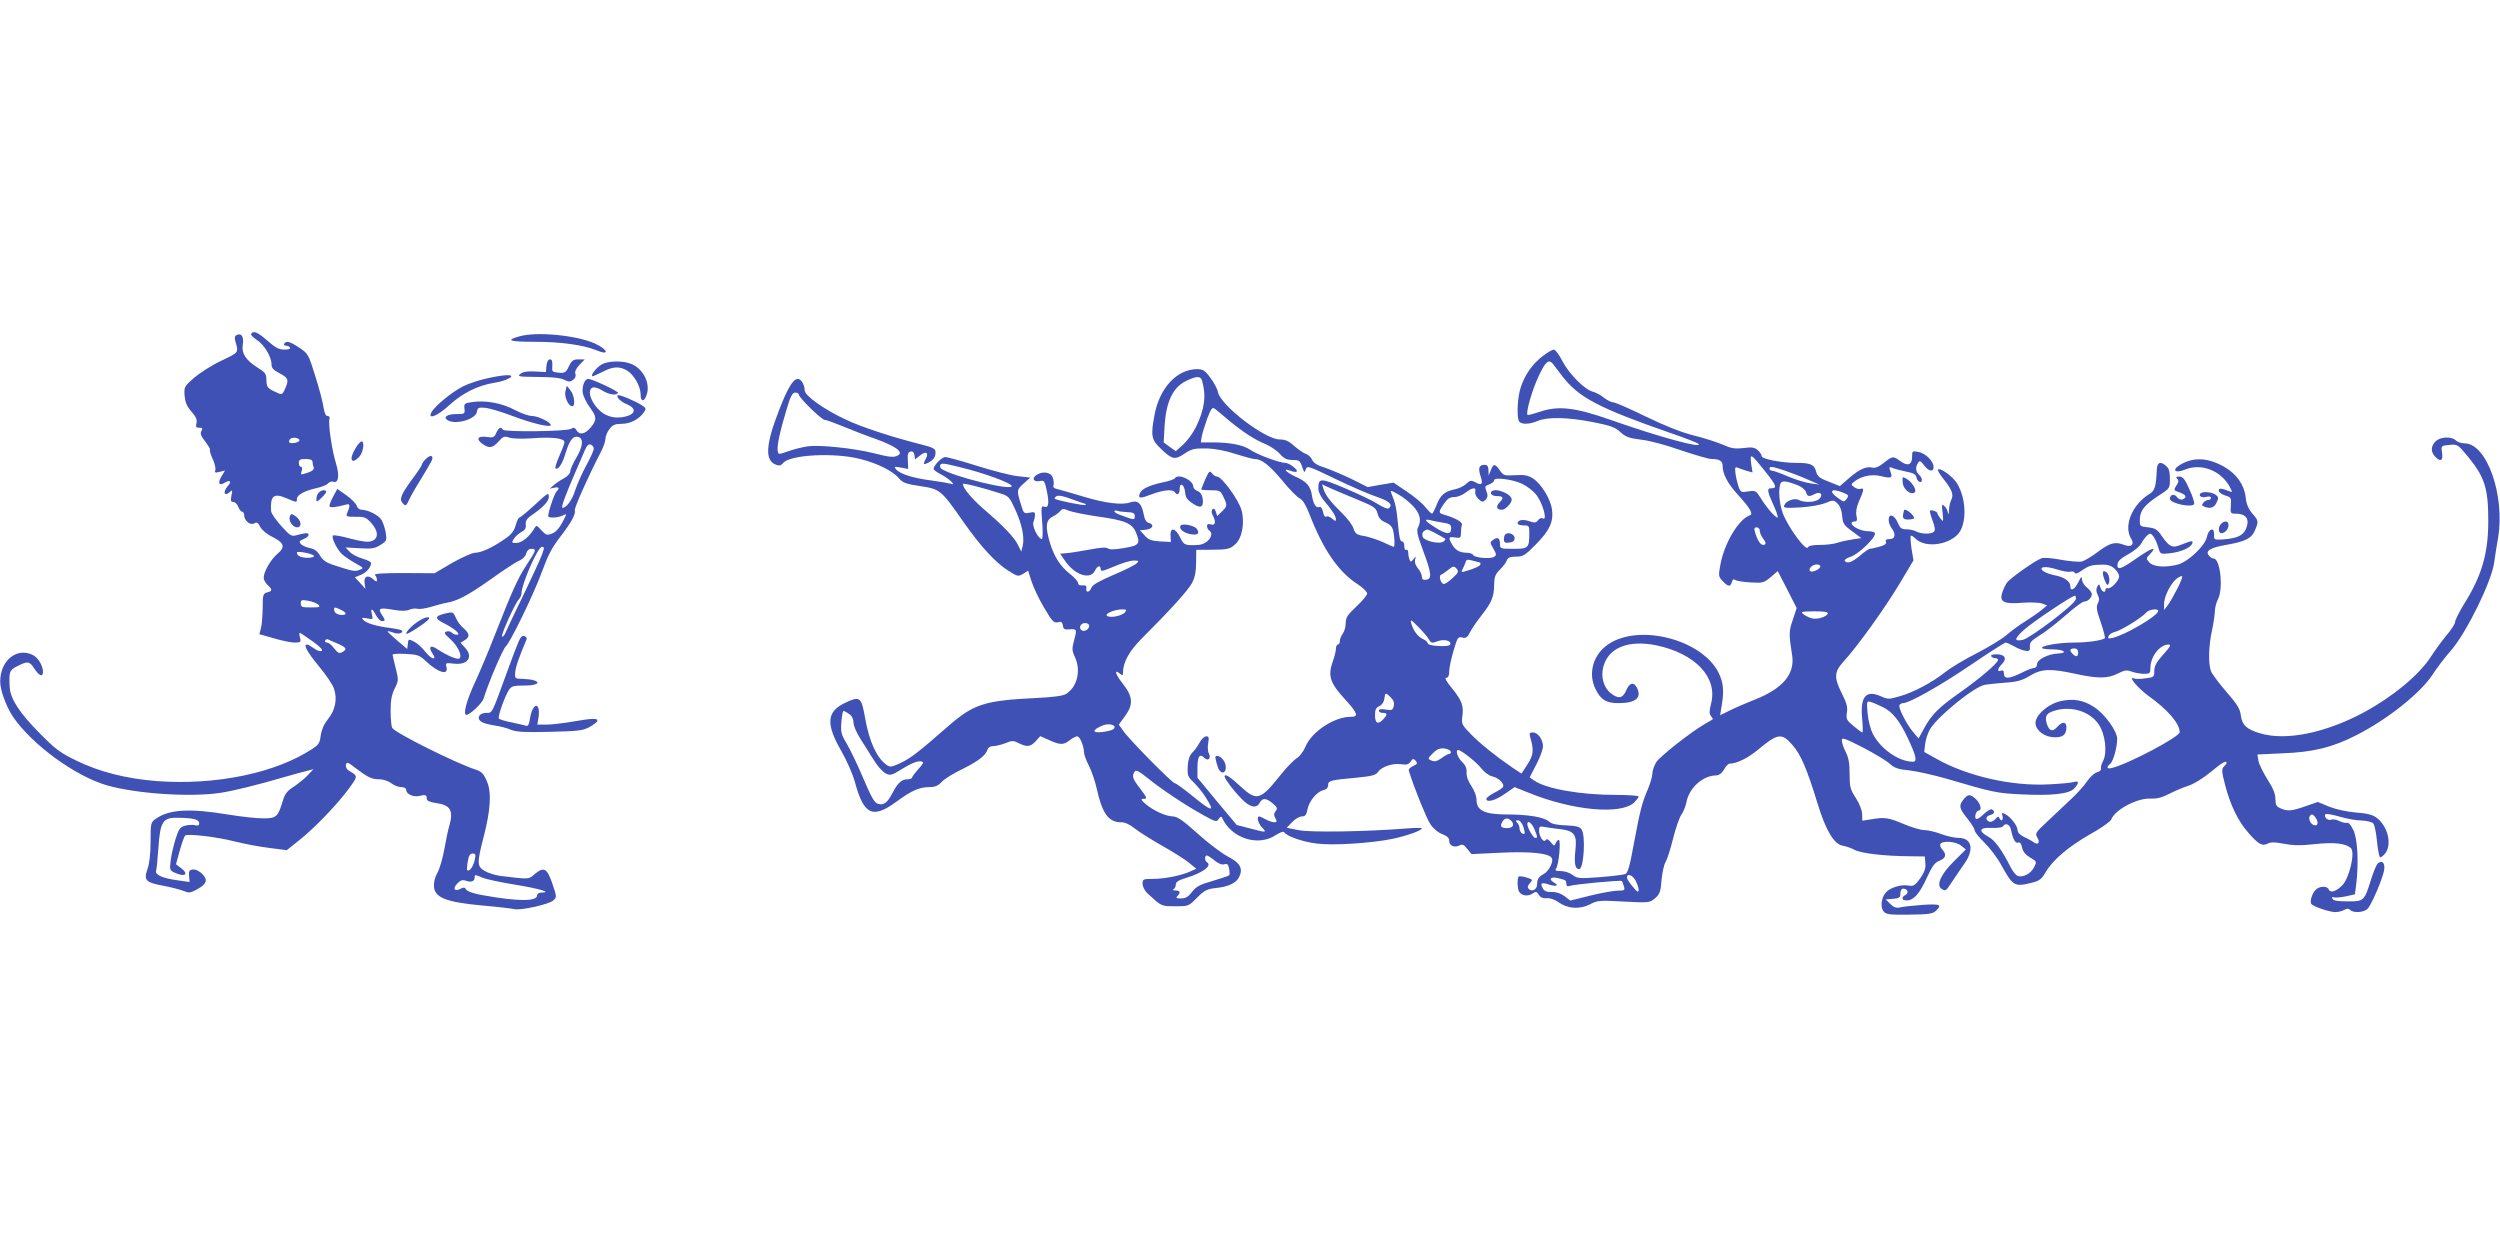 <?xml version="1.0" standalone="no"?>
<!DOCTYPE svg PUBLIC "-//W3C//DTD SVG 20010904//EN"
 "http://www.w3.org/TR/2001/REC-SVG-20010904/DTD/svg10.dtd">
<svg version="1.0" xmlns="http://www.w3.org/2000/svg"
 width="1280pt" height="640pt" viewBox="0 0 1280 640"
 preserveAspectRatio="xMidYMid meet">
<g transform="translate(0,640) scale(0.1,-0.1)"
fill="#3f51b5" stroke="none">
<path d="M1286 4691 c-4 -5 9 -18 27 -30 38 -23 77 -87 77 -125 0 -20 9 -30
39 -46 47 -24 51 -34 32 -77 -17 -38 -15 -37 -61 -15 -30 15 -35 22 -36 55 0
33 -5 40 -47 66 -59 38 -81 72 -74 115 6 40 -5 61 -28 52 -12 -4 -15 -13 -11
-29 18 -65 22 -59 -71 -104 -49 -23 -111 -63 -139 -87 -50 -44 -52 -47 -49
-91 3 -34 11 -55 35 -82 23 -26 30 -42 26 -59 -5 -20 -2 -24 14 -24 17 0 19
-3 11 -17 -7 -13 -2 -26 20 -54 15 -20 26 -38 24 -41 -3 -3 3 -24 14 -48 11
-24 17 -50 13 -58 -4 -12 0 -14 22 -8 l28 7 -18 -30 c-21 -35 -12 -51 17 -32
27 16 37 6 16 -17 -29 -32 -18 -58 12 -29 11 10 12 6 6 -20 -5 -27 -3 -33 9
-33 9 0 21 -11 26 -25 5 -14 14 -25 20 -25 5 0 10 -8 10 -17 0 -28 30 -54 51
-43 14 8 20 5 31 -17 7 -15 34 -38 63 -52 61 -31 67 -52 25 -87 -34 -29 -70
-92 -70 -122 0 -10 9 -27 20 -37 26 -23 25 -32 -2 -38 -21 -6 -23 -12 -23 -79
-1 -40 -4 -87 -9 -104 l-8 -31 74 -21 c40 -12 88 -22 107 -22 30 0 33 2 27 25
-4 14 -4 25 -1 25 3 0 32 -20 66 -44 41 -30 55 -45 45 -49 -8 -3 -26 3 -39 14
-14 10 -30 19 -35 19 -21 0 2 -40 63 -114 35 -42 69 -93 75 -112 18 -53 7
-110 -31 -156 -21 -27 -33 -55 -37 -84 -4 -36 -10 -47 -41 -67 -188 -125 -496
-189 -800 -166 -153 12 -293 47 -411 105 -82 40 -108 59 -190 143 -101 102
-147 174 -150 231 -5 81 -2 89 40 110 52 26 61 25 85 -12 25 -39 45 -47 45
-18 0 33 -26 75 -55 88 -81 37 -163 -30 -164 -136 -1 -44 31 -131 67 -184 98
-142 319 -303 480 -349 150 -43 421 -61 577 -39 72 11 197 42 340 84 44 13 94
26 110 30 l30 8 -30 -32 c-16 -17 -49 -43 -71 -58 -31 -19 -45 -36 -54 -66
-27 -90 -34 -96 -103 -96 -34 0 -116 9 -182 20 -195 32 -299 26 -367 -22 -26
-18 -27 -22 -27 -116 0 -62 -6 -114 -16 -142 -20 -57 -10 -68 81 -85 38 -7 84
-19 102 -26 29 -12 36 -11 68 6 53 28 60 50 29 81 -16 15 -34 24 -48 22 -18
-2 -21 -8 -19 -34 l3 -30 -63 9 c-74 10 -115 28 -109 48 3 8 8 61 12 118 10
140 22 157 110 154 73 -2 99 -9 99 -29 0 -10 -7 -13 -22 -9 -13 3 -36 2 -52
-3 -24 -7 -31 -17 -47 -67 -10 -33 -22 -83 -25 -110 -6 -48 -5 -51 20 -63 55
-25 75 -8 31 25 l-24 18 19 69 c11 39 23 73 28 78 11 11 165 -7 257 -31 44
-11 121 -26 171 -32 l92 -12 64 51 c78 62 193 181 254 264 48 66 48 64 -1 93
-10 6 -16 19 -14 29 4 17 9 15 50 -17 64 -48 82 -57 122 -57 19 0 46 -9 60
-20 14 -11 37 -20 51 -20 16 0 26 -6 26 -15 0 -21 38 -38 68 -30 31 8 37 5 37
-15 0 -10 16 -17 50 -22 72 -10 88 -39 65 -118 -6 -19 -17 -72 -25 -118 -8
-45 -24 -100 -35 -120 -14 -24 -20 -51 -18 -73 5 -55 63 -78 245 -95 82 -7
157 -16 168 -19 32 -7 178 25 198 45 18 16 18 19 -5 86 -27 79 -43 88 -90 49
-33 -28 -23 -28 -174 -10 -28 4 -65 15 -83 26 -39 23 -39 41 -6 169 37 141 43
235 17 292 -16 37 -27 48 -58 58 -103 34 -410 187 -426 213 -4 7 -8 45 -8 86
0 55 5 84 21 116 20 40 20 44 5 104 -9 35 -16 66 -16 69 0 4 30 6 67 4 61 -3
72 -7 103 -37 63 -59 117 -75 106 -31 -6 23 -4 23 39 18 72 -8 100 36 54 84
l-21 23 21 13 c28 17 26 33 -5 61 -15 12 -33 36 -40 54 -13 29 -15 31 -50 23
-60 -14 -62 -26 -7 -53 54 -28 86 -57 61 -57 -8 0 -19 5 -25 11 -7 7 -19 9
-28 5 -13 -5 -10 -11 18 -36 39 -34 65 -86 50 -101 -9 -9 -64 14 -120 51 -30
19 -40 6 -19 -25 27 -40 -6 -32 -38 10 -15 19 -40 42 -56 50 -28 14 -29 14
-32 -11 l-3 -27 -52 44 c-28 24 -50 45 -49 47 2 1 14 -1 27 -6 25 -10 49 -6
49 7 0 5 -26 11 -57 15 -73 9 -130 25 -144 43 -9 10 -5 12 20 7 31 -6 32 -6
25 20 -8 35 2 33 21 -4 9 -16 22 -30 30 -30 19 0 19 5 -1 34 -20 32 -10 36 59
24 41 -7 66 -7 82 0 13 6 32 8 43 5 12 -3 42 2 69 10 26 8 63 18 81 21 56 10
112 40 229 123 61 44 125 86 141 92 18 8 33 23 36 37 4 15 14 24 26 24 28 0
26 -7 -23 -81 -46 -70 -74 -133 -163 -359 -31 -80 -76 -187 -100 -239 -46 -98
-65 -171 -46 -171 18 0 80 59 88 83 24 80 99 255 114 268 22 19 139 259 181
372 37 100 53 131 104 197 50 65 74 110 68 127 -4 11 70 177 132 296 14 26 25
58 25 71 0 13 9 35 21 50 16 21 29 26 62 26 44 0 88 23 113 58 13 19 13 22 -8
36 -37 24 -119 58 -125 52 -9 -9 15 -33 47 -46 58 -24 41 -59 -33 -67 -28 -3
-53 2 -77 14 -61 32 -104 124 -65 139 8 3 30 -3 48 -15 35 -22 72 -27 81 -13
5 8 -132 72 -153 72 -18 0 -33 -41 -27 -74 4 -18 20 -50 36 -72 36 -48 37 -64
4 -103 -29 -35 -58 -40 -73 -13 -8 13 -14 15 -28 6 -24 -13 -340 -17 -348 -4
-10 17 -21 11 -34 -16 -10 -24 -16 -26 -51 -21 -46 6 -54 -12 -18 -37 33 -23
51 -20 81 14 23 26 30 28 53 20 15 -6 64 -8 119 -4 103 8 165 0 165 -20 0 -8
-12 -39 -26 -70 -14 -32 -23 -60 -20 -63 12 -13 36 22 51 75 20 67 39 92 66
85 28 -8 24 -49 -11 -108 -16 -27 -30 -58 -30 -68 0 -10 -14 -26 -31 -35 -17
-9 -41 -25 -53 -35 l-21 -19 23 5 c23 5 29 -2 12 -19 -13 -13 -49 -122 -42
-129 9 -9 52 -5 74 6 11 6 19 7 16 2 -27 -59 -46 -84 -70 -94 -27 -11 -32 -10
-56 16 -24 27 -26 27 -36 10 -23 -41 -65 -75 -91 -75 -26 0 -27 1 -13 23 8 12
26 27 39 34 17 9 23 19 21 37 -2 17 5 30 23 43 67 46 95 76 95 100 0 23 -6 19
-71 -41 -39 -36 -75 -66 -80 -66 -4 0 -13 -18 -19 -40 -8 -29 -22 -47 -53 -68
-64 -45 -123 -72 -154 -72 -15 0 -68 -24 -118 -52 l-90 -53 -158 1 c-106 0
-154 -3 -147 -10 5 -5 10 -17 10 -25 0 -11 -4 -11 -20 4 -27 24 -49 14 -43
-22 l4 -28 -27 30 -27 29 31 13 c29 12 52 39 52 61 0 5 -20 15 -44 22 -25 7
-54 22 -66 35 l-21 22 73 -4 c61 -4 78 -1 106 17 32 20 33 23 27 63 -4 23 -14
53 -22 65 -15 25 -69 52 -102 52 -10 0 -21 9 -24 19 -2 11 -26 35 -52 54 l-48
34 -22 -41 c-12 -22 -20 -45 -18 -49 5 -8 40 -3 87 10 19 5 20 -5 2 -48 -6
-13 2 -15 44 -15 46 1 55 -3 81 -32 37 -41 38 -79 3 -92 -19 -7 -46 -4 -109
12 -46 13 -87 20 -90 16 -10 -9 20 -71 46 -95 13 -12 44 -33 69 -47 44 -25 44
-25 20 -34 -25 -9 -32 -8 -144 29 -26 9 -46 24 -58 45 -13 22 -29 34 -52 38
-19 4 -39 13 -46 21 -10 12 -7 16 14 25 27 10 36 30 13 30 -6 0 -27 -4 -44 -9
-31 -9 -35 -7 -83 46 -27 30 -51 64 -52 76 -5 78 13 94 76 67 57 -24 56 -24
56 -5 0 20 36 41 97 55 29 6 57 18 63 25 6 8 18 11 25 9 28 -11 35 30 15 94
-21 68 -41 207 -33 228 3 8 -1 14 -10 14 -9 0 -16 15 -21 46 -3 25 -22 96 -42
159 -34 111 -37 115 -82 145 -48 32 -67 37 -77 20 -3 -5 1 -10 9 -10 8 0 18
-4 21 -10 4 -6 -8 -10 -29 -10 -28 0 -46 10 -86 45 -50 44 -73 54 -84 36z
m247 -546 c-3 -13 -53 -20 -53 -7 0 15 13 23 35 20 11 -2 19 -7 18 -13z m1507
-42 c0 -9 -17 -48 -39 -87 -21 -39 -46 -96 -56 -126 -15 -50 -45 -90 -65 -90
-9 0 15 66 67 185 17 39 38 87 46 107 12 27 20 36 31 32 9 -3 16 -13 16 -21z
m-1440 -67 c0 -8 3 -21 6 -29 3 -10 -5 -18 -27 -26 -42 -14 -41 -14 -34 9 4
11 2 20 -4 20 -6 0 -11 9 -11 20 0 16 7 20 35 20 24 0 35 -5 35 -14z m1174
-478 c-9 -24 -53 -119 -98 -213 -46 -93 -85 -178 -89 -187 -4 -10 -11 -18 -16
-18 -11 0 63 166 85 191 8 8 14 22 14 31 0 47 84 238 104 238 14 0 14 -4 0
-42z m-1167 -4 c2 -6 -11 -10 -34 -10 -34 1 -52 10 -53 27 0 10 83 -6 87 -17z
m23 -250 c12 -12 7 -14 -38 -14 -46 0 -52 2 -52 20 0 19 4 20 38 14 20 -3 44
-13 52 -20z m115 -26 c33 -15 32 -30 -2 -26 -17 2 -29 10 -31 21 -4 20 -1 21
33 5z m-17 -173 c46 -20 51 -29 24 -44 -15 -8 -23 -4 -41 19 -12 17 -28 30
-37 30 -8 0 -12 5 -9 11 4 5 10 8 13 6 4 -2 26 -12 50 -22z m702 -1111 c-8
-33 -28 -59 -38 -49 -2 2 -1 22 3 44 5 30 11 41 25 41 15 0 17 -5 10 -36z m41
-88 c19 -8 95 -24 169 -36 123 -20 189 -40 132 -40 -12 0 -22 -6 -22 -14 0
-32 -95 -32 -275 0 -49 8 -82 20 -88 29 -6 12 -13 13 -28 5 -31 -17 -43 -1
-19 25 17 18 28 22 44 16 26 -10 46 -4 46 15 0 17 0 17 41 0z"/>
<path d="M2660 4678 c-74 -20 -53 -28 77 -28 135 0 251 -16 318 -44 69 -29 58
5 -11 36 -95 42 -297 61 -384 36z"/>
<path d="M7899 4577 c-53 -40 -92 -96 -113 -161 -16 -48 -21 -141 -10 -170 8
-20 51 -21 97 -1 51 21 153 19 282 -6 92 -18 115 -27 141 -51 27 -25 44 -31
105 -39 42 -4 131 -28 204 -54 72 -24 142 -45 157 -45 42 0 58 -10 58 -36 0
-41 25 -89 78 -147 62 -68 80 -99 62 -105 -57 -19 -130 -140 -151 -250 -11
-60 -11 -64 11 -87 28 -30 40 -31 47 -5 4 14 9 17 17 11 6 -5 41 -11 78 -13
63 -4 69 -2 104 27 l36 31 49 -95 48 -94 -20 -61 c-20 -59 -21 -69 -3 -183 14
-94 -48 -168 -189 -224 -45 -18 -104 -43 -131 -57 l-49 -24 8 49 c13 75 9 118
-16 169 -86 170 -406 253 -565 145 -78 -53 -105 -150 -64 -231 27 -54 55 -70
117 -70 89 0 121 28 93 81 -16 29 -38 23 -54 -16 -17 -41 -41 -45 -79 -14 -36
28 -52 84 -38 135 26 98 128 139 271 110 200 -42 315 -164 281 -297 -10 -40
-10 -53 -1 -65 7 -8 11 -16 9 -17 -2 -2 -20 -12 -39 -23 -73 -42 -232 -167
-251 -198 -10 -17 -19 -43 -19 -57 0 -15 -11 -51 -23 -80 -30 -68 -40 -110
-73 -286 -19 -106 -30 -143 -42 -148 -10 -4 -68 -11 -131 -16 -105 -8 -115 -7
-139 11 -14 11 -40 20 -60 20 -26 0 -32 3 -25 13 14 16 26 147 14 147 -5 0
-12 -8 -16 -17 -6 -16 -8 -16 -25 5 -13 15 -21 19 -26 11 -10 -17 -34 18 -34
49 0 20 4 23 28 18 15 -3 50 -8 79 -11 74 -9 88 -28 79 -109 -7 -68 -1 -96 19
-96 24 0 35 173 12 204 -10 14 -29 18 -80 20 -46 2 -72 7 -85 19 -25 23 -107
37 -216 37 -114 0 -156 20 -156 73 0 21 -11 50 -27 73 -16 24 -26 50 -24 70 1
21 -6 37 -24 54 -22 21 -35 60 -19 60 15 0 96 -64 119 -95 15 -18 39 -37 55
-40 33 -7 65 -39 55 -55 -3 -5 -24 -19 -46 -30 -21 -11 -39 -25 -39 -30 0 -21
46 -9 94 25 l51 35 72 -29 c224 -91 471 -114 540 -50 12 13 23 26 23 31 0 4
-51 8 -113 8 -186 0 -362 31 -424 75 l-21 15 34 66 c19 36 34 78 34 93 0 35
-26 71 -52 71 -16 0 -19 -4 -14 -22 20 -67 18 -93 -13 -141 l-31 -48 -48 32
c-86 59 -162 120 -211 170 -45 46 -49 53 -44 89 8 56 -2 83 -52 145 -30 36
-40 55 -30 55 10 0 15 10 15 33 0 17 10 65 22 105 20 68 23 73 44 68 19 -5 27
0 40 26 9 18 36 58 60 88 52 66 64 97 64 158 1 39 6 52 30 76 16 16 32 37 35
47 5 14 16 19 47 19 36 0 46 6 103 64 70 71 90 116 81 180 -9 55 -56 130 -98
157 -26 16 -45 19 -91 16 -54 -3 -60 -2 -78 25 -25 35 -32 35 -46 1 l-11 -28
-1 28 c-1 20 -6 27 -20 27 -28 0 -34 -16 -21 -56 14 -43 8 -52 -25 -34 -22 12
-28 11 -48 -7 -12 -12 -38 -24 -57 -28 -53 -11 -75 -29 -94 -79 -10 -25 -21
-46 -24 -46 -4 0 -19 15 -34 33 -14 19 -57 55 -95 80 l-68 46 -66 -11 -66 -12
-84 42 c-46 22 -108 48 -137 58 -37 11 -57 24 -64 40 -6 13 -20 27 -32 30 -12
4 -38 22 -59 40 -28 26 -46 34 -75 34 -75 0 -302 174 -316 242 -3 17 -21 51
-39 74 -26 36 -38 43 -65 44 -105 1 -195 -95 -221 -235 -20 -106 -16 -126 32
-172 58 -56 72 -59 121 -26 36 24 50 28 111 27 45 -1 99 -11 150 -28 44 -14
88 -26 98 -26 36 0 76 -31 142 -110 36 -45 77 -86 90 -92 15 -7 31 -33 50 -82
70 -181 148 -294 246 -357 27 -18 49 -39 49 -48 0 -8 -25 -38 -55 -66 -46 -43
-55 -57 -55 -86 0 -19 -7 -43 -15 -53 -8 -11 -15 -28 -15 -38 0 -10 -4 -18
-10 -18 -5 0 -10 -10 -10 -21 0 -12 -7 -42 -17 -68 -25 -72 -13 -108 63 -191
66 -72 72 -90 30 -90 -85 0 -200 -76 -232 -153 -10 -24 -30 -51 -45 -59 -14
-9 -51 -46 -81 -84 -106 -133 -123 -137 -207 -60 -55 51 -81 67 -81 50 0 -11
43 -69 84 -111 44 -47 79 -55 96 -23 14 26 33 25 67 -4 23 -20 25 -26 14 -39
-9 -12 -10 -21 -1 -36 9 -18 8 -21 -7 -21 -10 1 -29 7 -43 15 -14 8 -28 14
-32 15 -16 0 -7 -35 14 -57 25 -27 23 -27 -64 -4 l-66 17 -101 121 -100 121 0
56 c1 56 12 69 36 45 18 -18 35 -1 23 22 -6 10 -8 35 -4 54 5 29 3 35 -10 35
-9 0 -25 -14 -34 -32 -9 -17 -26 -41 -38 -52 -14 -15 -21 -36 -23 -71 -2 -45
1 -53 30 -80 17 -17 45 -50 60 -74 53 -82 38 -81 -66 4 -44 36 -85 65 -90 65
-13 0 -235 225 -264 268 l-23 32 31 42 c45 61 42 101 -10 167 -39 49 -47 79
-14 51 13 -10 15 -9 15 8 0 51 32 109 95 172 154 154 238 248 258 285 15 28
21 59 21 105 l1 65 65 0 c97 1 107 3 134 28 35 30 50 108 33 174 -14 52 -101
173 -126 173 -8 0 -19 8 -26 17 -11 15 -15 11 -34 -31 -11 -27 -21 -50 -21
-52 0 -2 22 -4 49 -4 46 0 50 -2 65 -34 21 -44 20 -48 -8 -75 l-24 -23 -7 22
c-5 15 -10 19 -17 12 -6 -6 -6 -17 1 -30 18 -34 14 -54 -9 -47 -14 4 -20 2
-20 -9 0 -8 5 -18 10 -21 32 -20 -6 -72 -55 -75 -66 -4 -74 -1 -92 37 -24 50
-52 56 -50 11 l2 -33 -55 3 c-45 3 -60 8 -79 30 l-25 27 32 3 c35 4 44 27 13
35 -12 3 -21 18 -25 43 -11 57 -30 75 -68 62 -43 -15 -128 -5 -243 30 -55 17
-113 33 -128 37 -20 4 -27 10 -23 21 3 8 1 25 -4 39 -11 29 -53 34 -85 12 -24
-18 -12 -36 19 -30 22 5 25 1 36 -52 13 -63 9 -88 -15 -79 -14 6 -15 -3 -9
-80 4 -49 3 -86 -2 -86 -18 1 -51 66 -43 86 4 10 8 27 8 37 1 15 -4 17 -28 12
-29 -6 -30 -4 -45 46 -21 70 -21 71 17 105 l32 29 -65 7 c-36 4 -129 28 -208
53 -79 25 -152 45 -162 45 -18 0 -60 -43 -60 -61 0 -5 17 -17 38 -28 41 -21
82 -60 50 -48 -9 3 -54 11 -100 17 -93 12 -160 33 -180 57 -12 14 -9 15 25 9
l37 -7 -2 43 c-2 33 1 43 14 46 11 2 18 -4 20 -18 l3 -22 27 21 c29 24 45 13
28 -18 -15 -29 -13 -33 13 -20 27 15 37 28 37 54 0 17 -12 24 -72 39 -154 39
-306 89 -386 127 -109 50 -212 123 -212 150 0 28 -18 59 -35 59 -24 0 -53 -48
-95 -157 -70 -179 -75 -260 -18 -282 17 -7 27 -5 38 9 36 42 263 54 394 20 89
-22 168 -62 200 -100 18 -22 36 -28 108 -39 102 -15 107 -20 222 -185 86 -122
161 -205 227 -247 49 -31 52 -32 77 -17 l26 16 17 -53 c9 -30 38 -91 64 -135
42 -72 51 -81 71 -76 18 5 23 1 26 -16 2 -19 8 -23 36 -20 36 2 37 0 20 -62
-10 -37 -9 -49 5 -79 33 -69 13 -154 -45 -190 -15 -10 -68 -17 -158 -21 -260
-13 -315 -31 -444 -143 -153 -134 -192 -164 -244 -189 -47 -22 -55 -23 -73
-10 -49 34 -88 118 -109 236 -20 114 -26 118 -106 80 -92 -45 -96 -107 -16
-246 28 -49 58 -118 68 -154 46 -173 91 -195 216 -103 75 55 115 73 166 73 29
0 45 7 63 26 13 15 60 44 104 65 84 42 121 70 131 101 3 11 15 18 29 18 14 0
42 7 63 15 34 14 41 14 68 0 41 -21 60 -19 87 10 l23 26 45 -20 c56 -26 75
-26 106 -1 14 11 31 20 38 20 14 0 35 -50 35 -82 0 -10 11 -41 25 -68 14 -28
32 -80 40 -117 29 -130 61 -173 125 -173 21 0 46 -12 73 -34 23 -18 87 -58
142 -89 55 -31 116 -70 135 -86 l35 -29 -38 -17 c-49 -20 -127 -35 -188 -35
-46 0 -49 -2 -49 -25 0 -14 11 -36 24 -48 74 -68 70 -67 143 -67 68 0 69 0
112 44 37 37 50 44 94 49 67 7 105 25 121 56 22 44 6 73 -58 106 -32 17 -101
69 -154 117 -75 68 -104 87 -127 88 -37 1 -99 29 -140 64 -23 20 -26 25 -12
26 23 0 22 3 -18 56 -37 48 -40 60 -26 83 7 11 21 4 66 -32 68 -56 196 -141
287 -191 62 -34 67 -36 78 -19 6 10 13 14 16 8 47 -107 186 -152 277 -90 24
15 39 20 43 13 13 -20 93 -48 165 -57 83 -11 283 2 388 24 73 15 151 43 151
54 0 3 -37 3 -82 -1 -201 -16 -493 -21 -551 -8 l-59 12 28 29 c15 16 38 29 50
29 17 0 23 8 28 35 8 42 47 91 81 99 16 4 25 13 25 26 0 23 11 26 143 38 82 8
101 13 113 30 18 27 77 46 119 39 26 -4 37 -1 47 13 11 17 15 17 26 5 11 -13
9 -17 -13 -27 -17 -8 -25 -17 -21 -27 32 -100 89 -239 109 -270 16 -24 40 -44
62 -52 25 -10 35 -19 35 -35 0 -25 28 -36 54 -22 13 7 22 3 38 -18 l22 -27
148 7 c155 8 255 -3 264 -29 8 -19 -17 -66 -41 -79 -27 -15 -35 -27 -35 -54 0
-26 -26 -40 -42 -24 -9 9 -7 16 5 30 16 18 15 19 -17 29 -19 6 -37 8 -40 5 -9
-8 -7 -65 2 -78 13 -20 44 -25 67 -10 19 13 23 12 34 -6 8 -13 21 -18 39 -17
17 2 41 -6 61 -20 47 -34 107 -38 160 -12 39 21 51 22 174 15 131 -7 133 -6
161 17 24 21 29 34 33 94 4 39 13 80 21 92 8 13 25 66 38 119 13 52 32 107 42
122 11 15 22 43 26 62 13 75 83 139 153 140 14 0 29 11 40 30 9 17 22 30 28
30 36 0 93 28 143 69 104 87 124 90 179 27 43 -49 74 -121 128 -297 42 -139
85 -212 130 -219 17 -3 44 -12 60 -21 32 -18 152 -32 280 -33 l80 -1 3 -36 c2
-26 -5 -45 -27 -77 -27 -36 -34 -41 -60 -36 -35 7 -93 -10 -115 -35 -23 -26
-30 -73 -13 -96 13 -17 27 -19 131 -18 97 1 120 4 136 18 36 33 24 38 -67 32
-49 -4 -100 -9 -115 -13 -19 -4 -32 0 -50 18 l-23 23 38 3 c32 3 37 7 37 28 0
14 6 24 14 24 23 0 31 -22 12 -32 -23 -13 -20 -28 7 -28 35 0 65 34 103 117
27 59 40 77 64 86 33 13 38 32 14 58 -9 10 -13 23 -9 28 11 18 81 13 106 -9
l24 -19 -62 -62 c-66 -65 -91 -122 -62 -140 20 -13 22 -12 52 34 15 23 43 64
62 91 55 76 42 136 -28 136 -20 0 -60 9 -89 20 -29 11 -68 20 -86 20 -18 0
-65 14 -105 31 -78 33 -98 36 -167 24 l-45 -7 -1 34 c0 19 -14 54 -32 82 -29
44 -32 58 -32 123 0 54 -5 84 -20 113 -11 22 -20 48 -20 59 0 17 13 12 108
-36 59 -31 121 -68 137 -83 24 -22 43 -29 98 -34 37 -4 123 -23 190 -42 240
-71 261 -75 383 -81 159 -8 249 2 274 30 26 28 25 41 -2 33 -13 -4 -70 -9
-128 -12 -188 -10 -414 41 -572 129 l-66 37 5 42 c3 24 14 57 25 75 40 67 229
219 281 227 18 3 66 8 107 11 60 4 85 12 123 35 59 36 105 38 233 10 115 -25
165 -25 216 1 36 18 47 20 73 10 17 -6 46 -11 63 -11 29 0 32 3 32 30 0 58 48
120 93 120 15 0 9 -11 -27 -51 -35 -39 -46 -59 -46 -84 0 -31 -2 -33 -45 -38
-24 -4 -52 -4 -61 0 -30 11 24 -52 75 -89 99 -71 161 -142 161 -187 0 -23
-261 -162 -347 -183 -26 -7 -30 4 -9 21 16 13 36 85 36 128 0 39 -63 127 -117
162 -55 37 -109 46 -174 31 -67 -16 -132 -76 -127 -116 4 -37 49 -69 99 -69
43 0 59 14 59 53 0 27 -21 29 -45 2 -25 -28 -41 -25 -54 10 -13 40 -6 56 31
69 87 30 188 1 234 -69 33 -49 44 -142 22 -186 -9 -16 -13 -34 -11 -40 2 -7
-7 -14 -20 -18 -13 -3 -36 -24 -51 -46 -14 -22 -54 -66 -89 -98 -34 -32 -88
-83 -121 -114 -54 -50 -57 -56 -45 -76 16 -26 4 -41 -19 -24 -9 7 -32 19 -49
27 -20 9 -33 23 -33 34 0 22 -34 67 -62 82 -19 10 -20 9 -15 -10 5 -22 -8 -30
-17 -8 -3 8 -9 7 -20 -7 -9 -10 -22 -16 -31 -13 -21 9 -19 28 5 34 22 6 26 18
9 29 -6 3 -26 -8 -44 -26 -18 -18 -35 -27 -39 -22 -8 13 3 42 15 42 18 0 9 37
-14 58 -30 28 -41 28 -66 -4 -23 -30 -20 -44 26 -100 18 -23 33 -48 33 -55 0
-8 23 -37 51 -64 28 -28 67 -79 86 -115 60 -108 67 -112 158 -89 37 9 49 19
69 54 37 63 120 133 230 195 54 30 102 64 106 75 19 50 134 110 200 106 33 -1
58 5 95 24 28 14 71 33 97 41 27 8 76 38 114 69 61 51 84 64 84 49 0 -3 -6
-12 -14 -19 -12 -13 -11 -26 6 -92 26 -102 67 -188 119 -246 52 -60 72 -71
100 -56 16 8 37 8 82 -1 47 -9 86 -10 158 -2 100 11 161 4 186 -21 22 -21 -8
-151 -43 -188 -31 -33 -63 -43 -71 -23 -7 19 -48 18 -67 -2 -18 -18 -31 -59
-22 -72 8 -13 93 -42 123 -42 14 0 34 5 45 11 14 8 23 8 31 0 17 -17 72 -13
90 7 21 23 78 158 84 198 5 35 -10 52 -32 34 -7 -6 -23 -43 -35 -82 -34 -111
-37 -114 -121 -113 -53 0 -74 4 -77 14 -3 8 0 11 6 7 6 -3 33 -1 60 4 l49 11
7 52 c13 109 7 230 -14 275 -12 26 -25 42 -32 39 -7 -2 -25 2 -40 9 -15 8 -34
11 -43 7 -17 -6 -38 14 -29 28 2 4 35 -1 72 -12 37 -11 88 -20 114 -20 27 -1
53 -8 59 -15 7 -8 15 -48 19 -90 4 -41 11 -78 15 -82 4 -4 15 4 26 17 38 46
15 142 -44 185 -20 15 -50 22 -106 26 -46 4 -101 16 -136 30 l-58 24 -63 -22
c-71 -25 -93 -27 -129 -10 -20 9 -25 18 -25 48 0 26 -12 55 -41 100 -22 35
-43 78 -46 95 l-5 32 128 6 c158 6 256 30 379 93 161 82 331 218 391 312 20
31 63 88 96 125 78 92 204 347 218 446 5 36 14 93 20 126 37 219 -58 485 -171
485 -17 0 -37 7 -45 15 -22 22 -80 19 -104 -5 -26 -26 -25 -55 0 -80 27 -27
40 -18 33 24 -5 33 -5 34 37 38 42 4 44 3 96 -60 86 -105 104 -162 104 -329 0
-167 -33 -281 -126 -429 -24 -40 -44 -79 -44 -89 0 -9 -20 -40 -44 -68 -24
-29 -59 -77 -79 -108 -59 -93 -195 -206 -347 -288 -195 -104 -396 -145 -527
-106 -71 21 -93 42 -100 92 -4 34 -19 58 -74 121 -38 44 -73 91 -79 106 -14
38 -12 129 5 206 8 36 14 80 15 98 0 18 7 47 16 64 28 54 12 208 -22 208 -6 0
-18 7 -25 16 -19 23 7 40 88 54 98 17 131 33 148 74 20 47 19 50 -14 88 -19
23 -30 48 -33 81 -7 64 -46 120 -110 157 -86 48 -158 51 -228 9 -43 -27 -22
-44 28 -23 83 34 185 -6 229 -90 14 -27 14 -28 -3 -21 -42 16 -54 17 -54 3 0
-8 15 -19 33 -25 30 -9 32 -11 29 -51 -3 -40 -2 -42 25 -42 46 0 67 -21 59
-57 -12 -51 -42 -69 -126 -75 -43 -2 -45 -2 -44 25 2 41 -28 31 -37 -13 -9
-44 -94 -125 -147 -140 -62 -17 -126 -13 -147 10 -18 20 -18 21 5 45 38 41 4
29 -73 -25 -79 -56 -100 -62 -95 -27 2 15 20 31 56 50 29 16 59 41 66 56 8 15
22 33 31 41 13 11 18 10 30 -6 8 -10 19 -35 25 -55 10 -36 10 -37 58 -32 56 6
108 28 116 50 7 17 -2 16 -62 -8 -40 -16 -56 -8 -94 47 -22 33 -33 40 -70 44
-43 5 -43 5 -42 43 2 45 26 74 102 123 51 33 52 35 52 82 0 35 -5 54 -18 65
-29 27 -47 21 -49 -15 -4 -91 -10 -110 -39 -128 -88 -54 -133 -164 -92 -229
18 -29 0 -45 -36 -31 -47 18 -72 11 -133 -34 -32 -25 -70 -47 -84 -51 -14 -3
-62 1 -107 9 -45 9 -90 12 -99 8 -40 -16 -164 -105 -178 -126 -9 -13 -20 -38
-25 -55 -12 -44 13 -55 107 -47 40 3 84 1 98 -4 l26 -10 -28 -23 c-15 -13 -53
-39 -83 -58 -30 -18 -73 -50 -96 -70 -23 -20 -92 -62 -152 -93 -60 -30 -133
-74 -161 -96 -68 -54 -163 -105 -235 -125 -55 -16 -60 -16 -96 0 -76 34 -106
-1 -96 -112 4 -40 4 -73 1 -73 -4 0 -24 15 -45 33 -35 29 -39 35 -34 68 5 27
-1 50 -25 97 -42 83 -40 112 8 165 70 76 208 268 284 394 l74 124 -10 60 c-5
34 -6 63 -4 66 3 2 14 -4 26 -16 44 -44 154 -35 211 19 51 48 51 183 -1 267
-21 33 -85 80 -96 69 -4 -3 8 -24 25 -45 46 -57 56 -84 43 -109 -6 -11 -12
-36 -12 -54 -1 -22 -3 -26 -6 -11 -2 12 -11 27 -19 33 -12 11 -13 5 -8 -36 5
-46 4 -48 -10 -30 -9 11 -16 23 -16 27 0 9 -31 21 -38 14 -3 -2 3 -25 13 -51
12 -32 14 -49 7 -56 -14 -14 -64 -13 -91 1 -11 6 -33 11 -50 11 -26 0 -33 6
-45 35 -17 40 -46 48 -46 13 0 -13 7 -32 15 -42 23 -31 19 -56 -10 -56 -17 0
-23 -4 -19 -14 4 -10 -6 -18 -33 -25 -21 -6 -43 -11 -49 -11 -6 0 -29 -16 -51
-35 -41 -35 -67 -43 -78 -26 -3 5 12 15 32 21 38 13 123 93 123 118 0 7 -14
12 -35 12 -35 0 -85 24 -85 41 0 5 7 9 16 9 12 0 14 7 9 30 -4 19 0 44 14 76
25 55 26 68 7 61 -8 -3 -22 1 -33 9 -17 14 -17 14 2 29 36 28 90 39 136 27 52
-13 61 -9 48 24 -8 23 -7 25 8 19 10 -5 41 -13 70 -19 40 -8 53 -15 55 -30 4
-23 28 -34 28 -13 0 8 -7 20 -15 27 -17 14 -19 38 -5 60 9 13 14 11 31 -12 24
-32 49 -37 49 -9 0 30 -41 70 -77 77 -32 6 -33 5 -33 -25 0 -41 -23 -50 -60
-22 -37 27 -40 27 -85 -9 -25 -20 -44 -28 -59 -24 -31 7 -66 -8 -119 -54 l-47
-41 -57 23 c-48 18 -58 27 -65 53 -9 35 -28 43 -102 43 -74 0 -176 20 -176 34
0 7 -9 21 -20 31 -16 14 -30 17 -74 11 -44 -5 -63 -2 -107 18 -30 13 -97 34
-149 47 -63 16 -146 49 -243 96 -82 40 -157 73 -167 73 -10 0 -31 11 -47 23
-15 13 -41 27 -56 31 -43 10 -125 93 -158 158 -16 32 -36 58 -43 58 -8 0 -34
-15 -57 -33z m51 -39 c5 -7 27 -36 49 -64 84 -109 184 -162 551 -290 74 -25
140 -51 145 -56 31 -28 -202 35 -448 122 -182 64 -268 74 -362 42 -33 -11 -62
-19 -64 -16 -10 10 23 126 56 196 35 76 52 91 73 66z m-1796 -85 c23 -79 14
-148 -31 -240 -15 -30 -44 -70 -65 -89 l-38 -34 -31 22 -31 23 5 89 c8 119 42
191 107 224 53 27 77 28 84 5z m-2064 -73 c0 -16 117 -130 133 -130 8 0 47
-14 88 -31 41 -17 117 -47 169 -65 102 -37 146 -67 120 -84 -22 -14 -41 -12
-128 10 -101 25 -273 43 -335 35 -27 -4 -72 -15 -100 -25 -51 -18 -52 -18 -55
1 -5 26 12 103 45 212 20 68 30 87 45 87 10 0 18 -5 18 -10z m2200 -131 c72
-60 135 -101 190 -123 25 -11 58 -33 73 -50 21 -24 36 -31 65 -31 33 0 38 -3
49 -35 11 -31 13 -33 18 -14 7 21 13 19 148 -46 78 -38 173 -79 211 -92 68
-23 88 -40 69 -59 -7 -7 -26 0 -58 20 -26 17 -102 53 -168 81 -128 54 -137 54
-137 -2 0 -16 12 -41 28 -60 41 -48 62 -80 62 -97 0 -11 -4 -10 -19 3 -11 10
-25 15 -30 11 -7 -4 -14 6 -17 24 -4 18 -11 28 -19 25 -17 -7 -31 15 -38 60
-7 47 -28 71 -83 95 -48 22 -72 47 -28 31 15 -6 30 -8 33 -4 9 8 -38 44 -58
44 -30 0 -143 42 -178 66 -39 26 -99 38 -191 39 l-64 0 5 30 c3 17 16 58 28
92 20 52 26 60 39 50 8 -6 40 -32 70 -58z m2745 -259 c60 -75 66 -90 34 -90
-24 0 -22 -13 16 -97 13 -29 20 -53 16 -53 -12 0 -56 51 -85 98 -25 40 -28 42
-65 36 -35 -6 -39 -4 -49 22 -5 16 -13 46 -16 67 -4 34 -3 38 12 32 9 -4 30
-11 46 -16 l29 -8 -7 45 c-7 56 -2 53 69 -36z m-4120 18 c125 -30 265 -82 265
-97 0 -25 -297 48 -359 88 -7 5 -10 14 -7 20 7 11 16 10 101 -11z m4222 -17
c32 -11 85 -31 118 -46 l60 -26 -44 6 c-25 3 -77 19 -115 35 -39 17 -76 30
-83 30 -7 0 -13 5 -13 10 0 14 10 13 77 -9z m-1340 -70 c22 -11 52 -34 66 -51
35 -41 63 -141 35 -124 -6 4 -16 0 -23 -9 -10 -14 -17 -15 -44 -6 -33 12 -61
7 -61 -11 0 -5 14 -10 30 -10 28 0 30 -2 30 -37 0 -79 -4 -83 -81 -83 -66 0
-69 1 -69 24 0 31 -12 39 -35 22 -17 -12 -17 -14 1 -45 16 -28 17 -33 4 -42
-19 -12 -103 -5 -108 10 -2 6 -18 11 -35 11 -36 1 -58 15 -75 47 -17 32 -15
36 18 31 27 -4 30 -2 30 23 0 15 2 34 5 41 6 14 -35 37 -92 53 -29 8 -29 14 0
56 18 26 30 34 53 34 16 0 42 10 58 23 35 27 56 29 49 4 -2 -10 5 -26 17 -37
18 -17 22 -17 36 -4 11 12 13 22 5 43 -10 24 -8 28 14 36 14 5 25 15 25 21 0
18 100 4 147 -20z m1411 -7 c19 -8 36 -23 39 -34 6 -23 16 -25 45 -9 28 15 45
-3 23 -25 -18 -18 -76 -21 -105 -6 -22 12 -66 -4 -75 -28 -5 -13 7 -14 82 -10
49 3 107 13 130 23 40 16 42 16 62 -4 12 -12 21 -36 23 -63 3 -38 8 -47 51
-78 l47 -35 -46 -7 c-25 -4 -59 -11 -76 -17 -17 -6 -57 -11 -89 -11 -37 0 -59
-4 -62 -12 -8 -25 -101 100 -129 174 -18 48 -24 121 -12 152 7 17 32 14 92
-10z m-4087 -40 c44 -14 48 -19 78 -85 35 -77 47 -142 37 -185 l-7 -28 -17 34
c-19 39 -73 96 -176 184 -60 52 -106 107 -106 128 0 7 101 -19 191 -48z m1834
-34 c80 -33 90 -40 98 -69 6 -23 17 -36 41 -46 25 -11 35 -22 40 -46 7 -35 8
-79 2 -79 -2 0 -28 11 -57 25 -30 13 -73 27 -96 31 -36 5 -44 11 -53 38 -5 18
-33 54 -61 81 -58 57 -83 90 -93 122 l-7 23 48 -22 c26 -11 88 -38 138 -58z
m281 -32 c35 -39 43 -73 24 -109 -8 -15 -3 -40 24 -112 45 -120 49 -151 19
-155 -17 -3 -23 2 -23 16 0 10 -9 29 -20 42 -13 15 -18 31 -15 44 6 20 5 20
-8 3 -13 -16 -15 -16 -21 -1 -3 8 -6 25 -6 35 0 11 -4 17 -10 14 -6 -4 -10 5
-10 19 0 15 -5 25 -12 24 -9 -2 -15 25 -20 87 -8 83 -13 108 -34 159 -7 17 -4
17 35 -5 24 -13 58 -41 77 -61z m2202 69 c27 -11 29 -14 17 -31 -13 -18 -15
-17 -44 4 -52 36 -35 53 27 27z m-3880 -57 c3 0 3 -2 0 -5 -5 -6 -149 23 -158
32 -2 2 2 8 10 13 9 5 37 0 78 -16 35 -13 67 -24 70 -24z m59 -64 c144 -20
179 -35 199 -82 24 -58 18 -67 -61 -80 -47 -8 -74 -9 -82 -2 -9 7 -39 5 -95
-6 -46 -8 -98 -17 -116 -18 l-34 -3 24 -35 c50 -74 130 -101 154 -52 12 25 29
30 29 10 1 -16 5 -15 80 16 33 14 73 26 90 26 26 0 28 -2 14 -15 -8 -8 -62
-35 -119 -59 -72 -31 -106 -50 -112 -65 -9 -25 -30 -28 -26 -3 2 12 -3 16 -19
15 -14 -2 -23 3 -23 11 0 8 -18 29 -41 47 -50 39 -82 89 -103 159 -25 83 -21
117 12 134 16 8 34 21 41 30 10 12 17 13 44 1 18 -7 83 -20 144 -29z m152 22
c33 -1 41 -5 41 -21 0 -21 -2 -20 -73 6 -20 7 -34 16 -31 20 4 4 10 4 14 2 5
-3 27 -6 49 -7z m1619 -54 c36 -6 42 -10 42 -30 0 -33 -25 -31 -83 6 -51 32
-60 45 -24 37 12 -4 41 -9 65 -13z m1622 -41 c0 -10 7 -27 15 -37 19 -25 19
-36 2 -36 -14 0 -31 27 -42 68 -5 16 -2 22 9 22 9 0 16 -8 16 -17z m-1657 -15
c23 -13 44 -24 46 -26 3 -1 0 -7 -6 -13 -18 -18 -101 0 -109 23 -4 13 -1 24 7
29 18 11 14 12 62 -13z m224 -148 c2 0 3 -4 3 -9 0 -8 -31 -23 -78 -36 -20 -6
-22 -4 -13 12 5 10 12 26 15 35 4 14 10 15 38 7 18 -5 34 -9 35 -9z m1743 -20
c0 -13 -38 -32 -51 -25 -14 10 9 35 32 35 11 0 19 -4 19 -10z m1507 -12 c13
-12 23 -29 23 -39 0 -22 -43 -66 -58 -61 -7 2 -12 -1 -12 -7 0 -19 -18 -12
-26 11 -6 20 -7 20 -16 4 -7 -13 -6 -25 2 -41 9 -17 9 -28 1 -44 -9 -17 -7
-36 15 -97 14 -41 23 -78 21 -81 -12 -12 -88 -23 -160 -23 -78 0 -173 -17
-161 -29 3 -3 29 -6 56 -6 56 0 78 -19 25 -21 -50 -2 -107 -31 -107 -54 0 -11
-7 -20 -15 -20 -9 0 -38 -11 -65 -25 -62 -31 -90 -33 -90 -4 0 15 -5 19 -15
15 -21 -8 -19 10 5 34 27 27 16 50 -27 50 -20 0 -32 -4 -28 -10 3 -5 13 -10
21 -10 8 0 14 -4 14 -9 0 -15 -92 -94 -190 -163 -114 -80 -150 -116 -188 -186
l-29 -53 -27 32 c-35 41 -78 127 -71 139 4 6 12 10 19 10 31 0 188 88 344 194
94 64 176 116 181 116 5 0 25 -9 43 -19 18 -11 44 -21 58 -23 21 -3 25 1 23
22 -2 20 7 30 47 55 28 16 87 62 133 102 45 40 89 73 98 73 19 0 39 20 39 38
0 8 -11 23 -25 34 -14 11 -25 29 -25 41 -1 18 -4 16 -18 -12 -20 -40 -42 -52
-42 -22 0 25 -32 47 -82 56 -20 4 -45 13 -55 20 -31 23 9 29 67 10 28 -9 60
-15 70 -12 11 3 21 0 23 -6 2 -7 15 -3 33 10 39 27 52 31 103 32 33 1 51 -5
68 -21z m-3367 -2 c9 -12 5 -21 -22 -45 -18 -17 -38 -31 -45 -31 -16 0 -29 43
-14 48 6 2 21 12 33 22 28 23 32 24 48 6z m3689 -98 c-18 -35 -40 -74 -50 -87
l-19 -24 0 29 c1 57 56 144 92 144 5 0 -6 -28 -23 -62z m-521 -57 c-4 -25
-232 -198 -271 -207 -47 -10 -45 6 9 54 48 42 240 170 257 172 5 0 7 -9 5 -19z
m-4868 -66 c-15 -18 -74 -30 -91 -19 -17 10 34 33 75 34 24 0 27 -2 16 -15z
m5290 7 c0 -24 -166 -122 -233 -138 -22 -5 -26 -3 -21 9 3 9 18 18 33 22 30 6
141 75 161 100 13 15 60 21 60 7z m-1692 -14 c-6 -16 -54 -31 -81 -24 -12 3
-31 12 -42 20 -18 14 -14 15 53 16 53 0 73 -3 70 -12z m-2041 -133 c10 -18 15
-19 44 -8 34 13 75 1 63 -18 -8 -13 -114 -7 -114 7 0 6 -11 16 -24 22 -27 12
-50 43 -61 82 -5 21 0 18 37 -20 25 -25 49 -54 55 -65z m-1744 79 c11 -11 -5
-34 -24 -34 -18 0 -26 20 -12 33 8 9 28 9 36 1z m5067 -144 c0 -23 -10 -26
-28 -8 -18 18 -15 28 8 28 13 0 20 -7 20 -20z m-3519 -231 c14 -14 19 -28 15
-44 -5 -21 -10 -23 -41 -18 -23 4 -35 2 -35 -6 0 -6 9 -11 20 -11 24 0 25 -8
3 -32 -27 -30 -43 -22 -43 20 0 29 5 39 23 47 13 6 23 21 25 38 4 32 6 33 33
6z m2520 -50 c49 -24 85 -70 125 -154 45 -96 52 -125 28 -125 -72 0 -166 66
-206 144 -11 22 -23 69 -26 104 -5 64 -5 64 19 57 13 -4 40 -16 60 -26z
m-5293 -35 c14 -9 22 -26 22 -44 0 -15 15 -51 33 -79 17 -27 48 -76 68 -108
19 -32 47 -64 62 -72 25 -13 31 -12 89 24 55 34 91 45 104 32 3 -2 -9 -19 -26
-37 -16 -18 -30 -36 -30 -41 0 -5 -11 -9 -24 -9 -29 0 -50 -19 -76 -69 -25
-49 -44 -65 -73 -57 -19 4 -34 30 -77 131 -29 69 -68 149 -85 178 -28 46 -31
59 -27 110 2 31 7 57 11 57 3 0 17 -7 29 -16z m1354 -76 c-6 -6 -32 -13 -58
-16 -54 -6 -54 10 0 33 34 15 77 2 58 -17z m1726 -115 c2 -7 -1 -13 -8 -13 -6
0 -24 -10 -40 -22 -23 -16 -34 -19 -51 -12 -20 9 -20 10 7 37 20 21 36 27 58
25 16 -2 31 -9 34 -15z m4430 -343 c15 -24 8 -42 -13 -34 -16 7 -27 32 -19 45
8 14 18 11 32 -11z m-4118 -15 c15 -19 5 -35 -24 -35 -30 0 -37 9 -25 31 12
23 32 24 49 4z m59 -27 c6 -17 9 -33 7 -36 -9 -8 -26 9 -26 27 0 9 -5 22 -12
29 -9 9 -8 12 4 12 9 0 21 -14 27 -32z m57 -13 c17 -41 17 -45 4 -45 -10 0
-40 52 -40 70 0 23 22 8 36 -25z m2440 -2 c10 -50 23 -73 37 -67 10 3 16 -5
20 -26 5 -21 18 -37 42 -51 34 -20 34 -21 19 -50 -16 -32 -56 -53 -83 -44 -9
3 -25 23 -36 44 -47 92 -81 139 -115 157 -53 29 -46 49 16 45 29 -1 55 2 59 8
12 20 35 11 41 -16z m-4077 -159 c20 -16 37 -23 50 -19 14 4 20 0 24 -22 3
-15 3 -31 1 -34 -2 -3 -40 -16 -84 -29 -67 -19 -86 -29 -107 -57 -19 -25 -33
-33 -56 -33 -24 0 -28 3 -19 12 18 18 15 28 -10 29 -13 0 -17 3 -10 6 6 2 12
13 12 23 0 14 13 23 49 34 88 26 139 64 111 81 -13 8 -13 35 -1 35 5 0 23 -12
40 -26z m2156 -104 c8 -16 15 -37 15 -47 -1 -14 -8 -10 -30 17 -17 19 -30 40
-30 47 0 24 29 13 45 -17z m-362 3 c4 -2 7 -11 7 -20 0 -10 6 -13 16 -9 21 8
263 31 268 25 2 -2 7 -14 10 -26 7 -21 4 -23 -29 -23 -21 0 -84 -11 -141 -25
l-104 -26 -30 23 c-19 14 -43 22 -65 21 -26 -1 -38 4 -46 19 -15 27 -6 32 32
19 36 -12 54 -5 26 10 -29 17 -20 31 16 24 17 -4 35 -9 40 -12z"/>
<path d="M7637 3884 c-11 -11 3 -24 27 -24 33 0 37 -9 15 -31 -22 -22 -17 -39
11 -39 17 0 50 34 50 52 0 29 -82 62 -103 42z"/>
<path d="M7707 3664 c-4 -4 -7 -16 -7 -26 0 -15 6 -19 28 -16 19 2 27 9 27 23
0 20 -33 33 -48 19z"/>
<path d="M10768 3473 c-7 -12 17 -74 25 -67 12 12 8 51 -7 63 -8 7 -16 8 -18
4z"/>
<path d="M2798 4528 l-3 -33 -55 3 c-38 2 -61 -1 -75 -12 -18 -14 -11 -15 88
-16 73 0 117 -5 135 -14 23 -12 30 -12 46 -1 12 9 16 20 12 31 -4 11 3 27 21
46 l27 28 -32 0 c-27 0 -35 -6 -49 -35 -15 -32 -21 -36 -53 -33 -33 3 -35 5
-32 36 1 22 -2 32 -12 32 -9 0 -16 -12 -18 -32z"/>
<path d="M3079 4533 c-26 -16 -54 -51 -47 -59 2 -2 25 8 51 21 54 29 88 31
127 8 35 -20 70 -81 70 -122 0 -38 17 -41 30 -5 22 58 -15 134 -76 160 -45 19
-123 17 -155 -3z"/>
<path d="M2495 4463 c-38 -8 -94 -26 -124 -41 -56 -28 -144 -100 -162 -133
-21 -40 31 -19 92 37 69 63 146 101 234 115 67 11 112 40 60 38 -17 0 -61 -7
-100 -16z"/>
<path d="M2895 4397 c-7 -28 15 -77 35 -77 17 0 11 57 -9 81 l-19 24 -7 -28z"/>
<path d="M2415 4341 c-36 -5 -40 -8 -37 -33 3 -27 1 -28 -42 -28 -46 0 -69
-16 -45 -31 41 -26 145 4 151 43 3 20 8 23 42 20 22 -2 86 -21 143 -43 99 -37
193 -60 193 -45 0 14 -66 46 -95 46 -16 0 -55 13 -85 29 -71 38 -154 53 -225
42z"/>
<path d="M1821 4106 c-36 -57 -23 -89 19 -44 20 22 28 78 11 78 -5 0 -19 -15
-30 -34z"/>
<path d="M2180 4050 c-11 -11 -20 -24 -20 -29 0 -4 -22 -38 -50 -75 -59 -81
-67 -103 -47 -124 14 -14 17 -12 29 14 7 16 33 63 59 104 25 41 51 85 57 97
16 30 -2 39 -28 13z"/>
<path d="M6015 3951 c-3 -5 -31 -15 -63 -21 -68 -15 -107 -33 -116 -56 -10
-27 0 -28 60 -5 60 23 109 27 119 11 12 -19 25 -10 25 16 0 38 24 24 28 -17 2
-26 11 -39 39 -57 40 -27 56 -20 51 24 -2 18 -11 33 -25 39 -13 5 -23 15 -23
22 0 35 -78 71 -95 44z"/>
<path d="M9742 3928 c3 -35 44 -66 62 -48 11 11 -16 55 -45 70 -19 11 -20 9
-17 -22z"/>
<path d="M11147 3949 c9 -9 8 -18 -4 -35 -15 -23 -14 -25 16 -35 34 -12 40
-26 16 -36 -9 -3 -22 2 -29 12 -14 19 -36 13 -36 -9 0 -23 112 -47 124 -27 3
5 -7 39 -24 75 -23 53 -34 66 -52 66 -16 0 -19 -3 -11 -11z"/>
<path d="M1632 3878 c-7 -7 -12 -21 -12 -32 0 -18 1 -18 25 4 14 13 25 27 25
32 0 12 -24 10 -38 -4z"/>
<path d="M11267 3874 c-13 -13 5 -24 29 -18 14 4 24 2 24 -5 0 -6 -6 -11 -14
-11 -7 0 -19 -6 -25 -14 -9 -11 -8 -15 5 -20 31 -12 51 -6 63 21 11 23 10 29
-5 40 -19 14 -66 18 -77 7z"/>
<path d="M9749 3788 c-11 -40 -8 -48 21 -48 17 0 30 4 30 8 0 16 -47 52 -51
40z"/>
<path d="M1484 3757 c-8 -23 14 -57 37 -57 27 0 22 37 -8 57 -20 14 -23 14
-29 0z"/>
<path d="M11372 3718 c-16 -16 -15 -48 1 -48 19 0 37 21 37 42 0 21 -20 24
-38 6z"/>
<path d="M6044 3708 c-9 -15 15 -35 47 -42 39 -8 52 0 39 23 -10 20 -77 34
-86 19z"/>
<path d="M2145 3221 c-34 -21 -71 -59 -64 -66 6 -5 105 60 114 75 10 16 -17
12 -50 -9z"/>
<path d="M2654 3112 c-9 -20 -33 -84 -54 -142 -84 -230 -78 -220 -111 -220
-35 0 -51 -27 -25 -45 9 -7 39 -15 66 -19 27 -4 65 -13 85 -22 29 -12 70 -14
199 -11 139 3 169 6 201 23 21 11 41 26 43 32 5 16 -25 15 -128 -3 -47 -8
-106 -15 -132 -15 l-47 0 6 35 c3 19 3 42 -1 51 -11 27 -34 -2 -42 -52 -4 -31
-11 -44 -19 -40 -7 2 -41 10 -74 17 -34 6 -64 16 -67 20 -6 11 30 113 52 147
13 19 23 22 79 22 94 0 86 31 -8 34 -41 1 -42 2 -39 34 2 27 17 72 58 168 3 6
-2 14 -10 17 -12 5 -21 -4 -32 -31z"/>
<path d="M6224 2513 c2 -10 7 -28 11 -40 3 -11 12 -24 20 -27 22 -8 29 31 11
59 -19 29 -50 34 -42 8z"/>
</g>
</svg>
